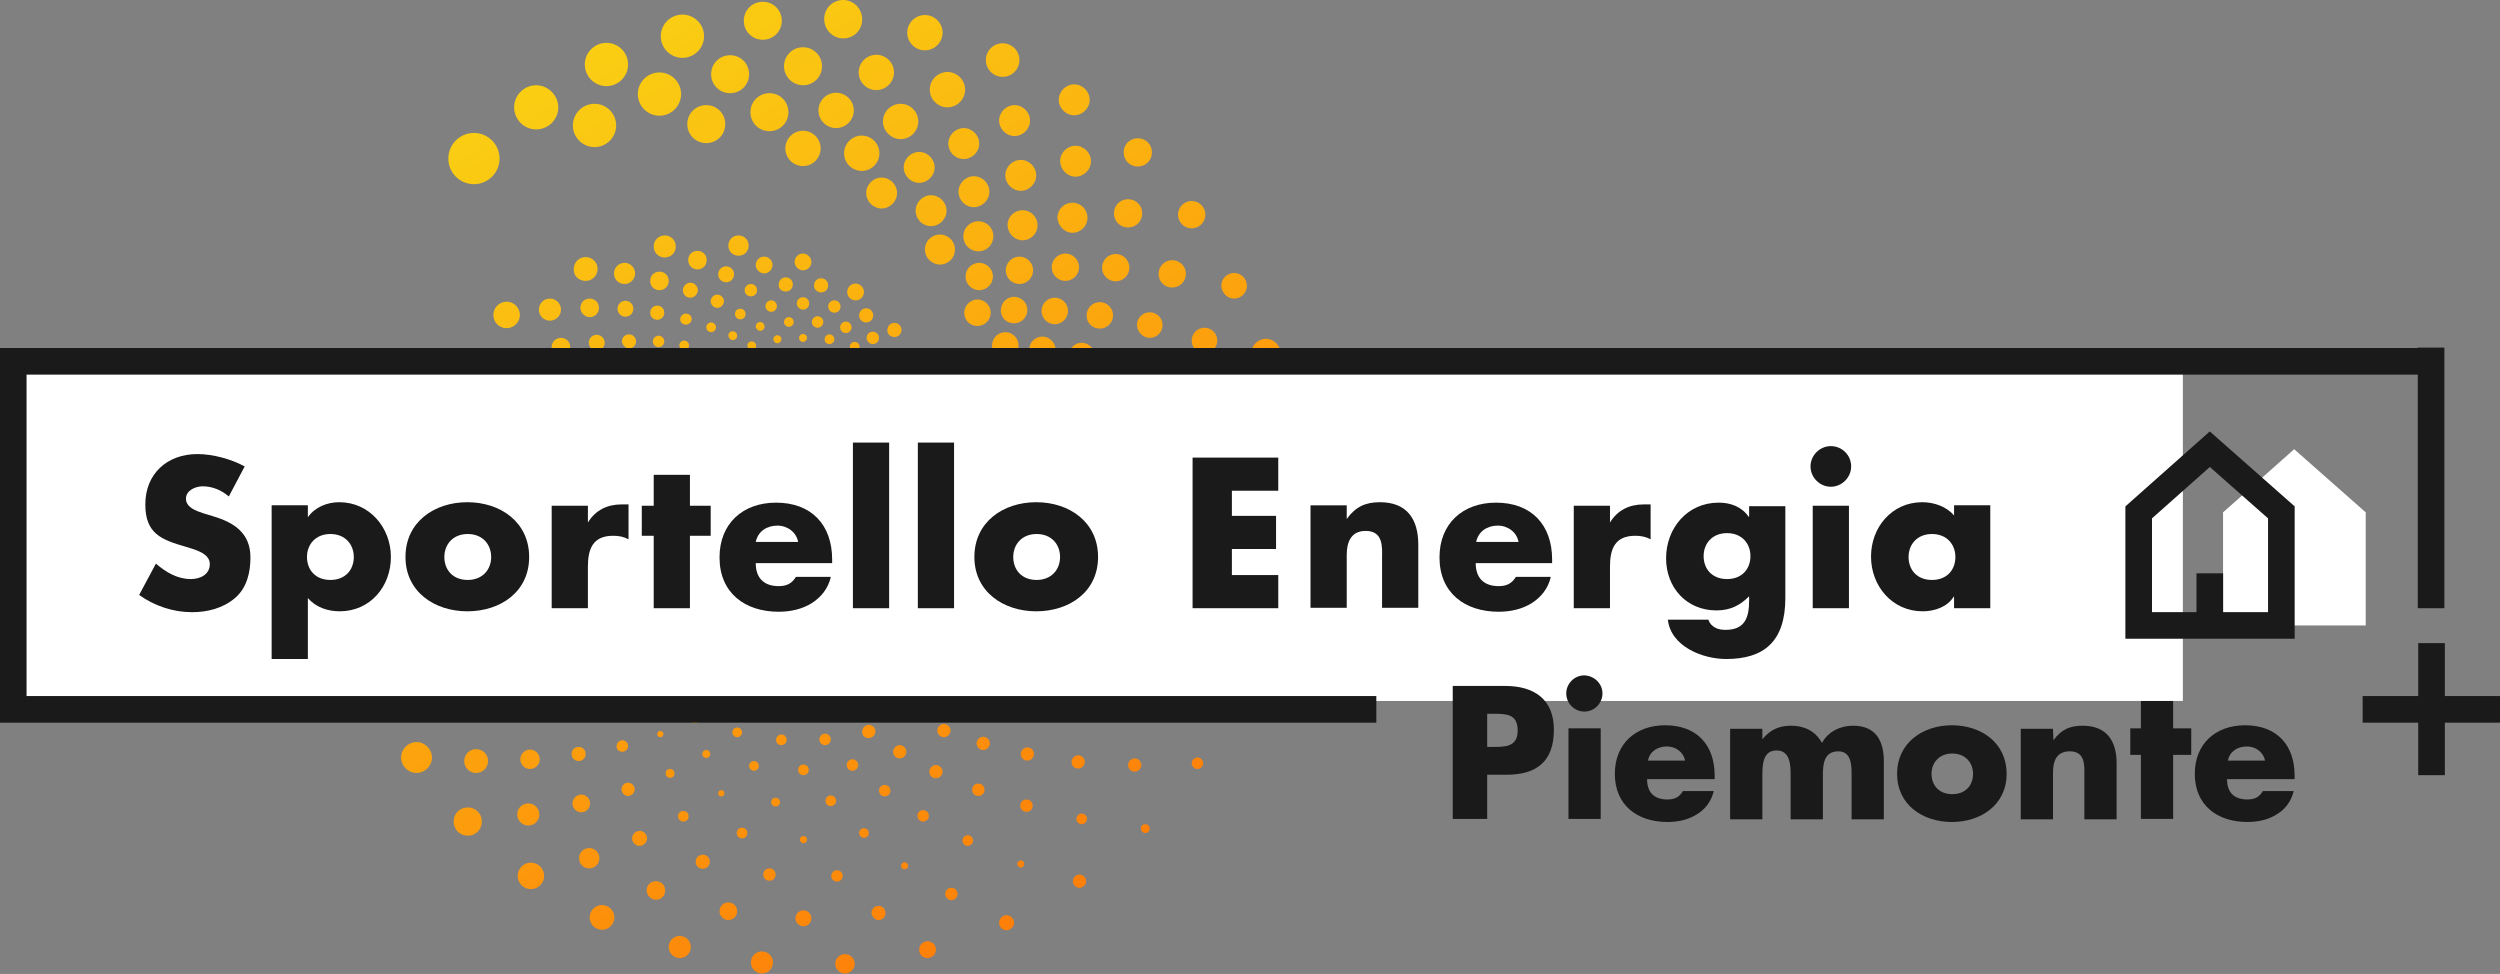 <svg xmlns="http://www.w3.org/2000/svg" xmlns:xlink="http://www.w3.org/1999/xlink" id="Livello_1" x="0px" y="0px" viewBox="0 0 566 220.5" style="enable-background:new 0 0 566 220.5;" xml:space="preserve"><rect x="0" y="0" width="566" height="220.5" fill="#808080" stroke="none"/><style type="text/css">	.st0{fill:url(#SVGID_1_);}	.st1{fill:#FFFFFF;}	.st2{fill:none;stroke:#1A1A1A;stroke-width:6.028;}	.st3{enable-background:new    ;}	.st4{fill:#1A1A1A;}</style><linearGradient id="SVGID_1_" gradientUnits="userSpaceOnUse" x1="237.012" y1="543.592" x2="126.937" y2="352.935" gradientTransform="matrix(1 0 0 1 0 -338)">	<stop offset="0" style="stop-color:#FE7F09"></stop>	<stop offset="1" style="stop-color:#FACE13"></stop></linearGradient><path class="st0" d="M101.5,35.9c0-3.2,2.6-5.8,5.8-5.8s5.8,2.6,5.8,5.8s-2.6,5.8-5.8,5.8S101.5,39.1,101.5,35.9z M121.4,29.3 c2.8,0,5-2.3,5-5s-2.3-5-5-5c-2.8,0-5,2.3-5,5S118.6,29.3,121.4,29.3z M137.3,19.5c2.7,0,4.9-2.2,4.9-4.9s-2.2-4.9-4.9-4.9 c-2.7,0-4.9,2.2-4.9,4.9S134.6,19.5,137.3,19.5z M134.6,33.3c2.7,0,4.9-2.2,4.9-4.9s-2.2-4.9-4.9-4.9c-2.7,0-4.9,2.2-4.9,4.9 S131.9,33.3,134.6,33.3z M149.3,26.2c2.7,0,4.9-2.2,4.9-4.9s-2.2-4.9-4.9-4.9c-2.7,0-4.9,2.2-4.9,4.9S146.6,26.2,149.3,26.2z  M154.5,13.1c2.7,0,4.9-2.2,4.9-4.9s-2.2-4.9-4.9-4.9c-2.7,0-4.9,2.2-4.9,4.9S151.8,13.1,154.5,13.1z M159.9,32.4 c2.4,0,4.3-1.9,4.3-4.3s-1.9-4.3-4.3-4.3s-4.3,1.9-4.3,4.3S157.5,32.4,159.9,32.4z M165.3,21.1c2.4,0,4.3-1.9,4.3-4.3 s-1.9-4.3-4.3-4.3c-2.4,0-4.3,1.9-4.3,4.3S162.9,21.1,165.3,21.1z M172.7,9c2.4,0,4.3-1.9,4.3-4.3s-1.9-4.3-4.3-4.3 c-2.4,0-4.3,1.9-4.3,4.3S170.3,9,172.7,9z M190.9,8.7c2.4,0,4.3-1.9,4.3-4.3S193.3,0,190.9,0c-2.4,0-4.3,1.9-4.3,4.3 S188.5,8.7,190.9,8.7z M181.8,19.3c2.4,0,4.3-1.9,4.3-4.3s-1.9-4.3-4.3-4.3c-2.4,0-4.3,1.9-4.3,4.3S179.5,19.3,181.8,19.3z  M174.2,29.7c2.4,0,4.3-1.9,4.3-4.3s-1.9-4.3-4.3-4.3c-2.4,0-4.3,1.9-4.3,4.3S171.8,29.7,174.2,29.7z M181.8,37.6c2.2,0,4-1.8,4-4 s-1.8-4-4-4c-2.2,0-4,1.8-4,4S179.6,37.6,181.8,37.6z M189.3,29c2.2,0,4-1.8,4-4s-1.8-4-4-4c-2.2,0-4,1.8-4,4S187.1,29,189.3,29z  M198.4,20.4c2.2,0,4-1.8,4-4s-1.8-4-4-4c-2.2,0-4,1.8-4,4S196.2,20.4,198.4,20.4z M209.4,11.4c2.2,0,4-1.8,4-4s-1.8-4-4-4 c-2.2,0-4,1.8-4,4S207.2,11.4,209.4,11.4z M195.1,38.7c2.2,0,4-1.8,4-4s-1.8-4-4-4c-2.2,0-4,1.8-4,4S192.9,38.7,195.1,38.7z  M203.9,31.5c2.2,0,4-1.8,4-4s-1.8-4-4-4c-2.2,0-4,1.8-4,4S201.8,31.5,203.9,31.5z M214.5,24.3c2.2,0,4-1.8,4-4s-1.8-4-4-4 c-2.2,0-4,1.8-4,4S212.3,24.3,214.5,24.3z M227,17.4c2.1,0,3.8-1.7,3.8-3.8s-1.7-3.8-3.8-3.8s-3.8,1.7-3.8,3.8S224.9,17.4,227,17.4z  M243.2,26.1c1.9,0,3.5-1.6,3.5-3.5s-1.6-3.5-3.5-3.5s-3.5,1.6-3.5,3.5S241.3,26.1,243.2,26.1z M229.7,30.8c1.9,0,3.5-1.6,3.5-3.5 s-1.6-3.5-3.5-3.5s-3.5,1.6-3.5,3.5S227.8,30.8,229.7,30.8z M218.2,36c1.9,0,3.5-1.6,3.5-3.5s-1.6-3.5-3.5-3.5s-3.5,1.6-3.5,3.5 C214.7,34.4,216.2,36,218.2,36z M208.1,41.4c1.9,0,3.5-1.6,3.5-3.5s-1.6-3.5-3.5-3.5s-3.5,1.6-3.5,3.5S206.2,41.4,208.1,41.4z  M199.6,47.2c1.9,0,3.5-1.6,3.5-3.5s-1.6-3.5-3.5-3.5s-3.5,1.6-3.5,3.5S197.7,47.2,199.6,47.2z M210.8,51.2c1.9,0,3.5-1.6,3.5-3.5 s-1.6-3.5-3.5-3.5s-3.5,1.6-3.5,3.5S208.8,51.2,210.8,51.2z M220.5,46.9c1.9,0,3.5-1.6,3.5-3.5s-1.6-3.5-3.5-3.5s-3.5,1.6-3.5,3.5 S218.5,46.9,220.5,46.9z M231.1,43.2c1.9,0,3.5-1.6,3.5-3.5s-1.6-3.5-3.5-3.5s-3.5,1.6-3.5,3.5S229.2,43.2,231.1,43.2z M243.5,40 c1.9,0,3.5-1.6,3.5-3.5s-1.6-3.5-3.5-3.5s-3.5,1.6-3.5,3.5C240.1,38.4,241.6,40,243.5,40z M257.6,37.7c1.8,0,3.2-1.4,3.2-3.2 s-1.4-3.2-3.2-3.2s-3.2,1.4-3.2,3.2S255.8,37.7,257.6,37.7z M255.4,51.5c1.8,0,3.2-1.4,3.2-3.2s-1.4-3.2-3.2-3.2 c-1.8,0-3.2,1.4-3.2,3.2C252.2,50.1,253.6,51.5,255.4,51.5z M242.8,52.7c1.9,0,3.4-1.5,3.4-3.4s-1.5-3.4-3.4-3.4s-3.4,1.5-3.4,3.4 C239.5,51.1,241,52.7,242.8,52.7z M231.5,54.4c1.9,0,3.4-1.5,3.4-3.4s-1.5-3.4-3.4-3.4s-3.4,1.5-3.4,3.4 C228.2,52.9,229.7,54.4,231.5,54.4z M221.5,56.9c1.9,0,3.4-1.5,3.4-3.4s-1.5-3.4-3.4-3.4s-3.4,1.5-3.4,3.4S219.6,56.9,221.5,56.9z  M212.8,59.9c1.9,0,3.4-1.5,3.4-3.4s-1.5-3.4-3.4-3.4s-3.4,1.5-3.4,3.4S211,59.9,212.8,59.9z M221.7,65.7c1.7,0,3.1-1.4,3.1-3.1 s-1.4-3.1-3.1-3.1c-1.7,0-3.1,1.4-3.1,3.1S220,65.7,221.7,65.7z M230.8,64.3c1.7,0,3.1-1.4,3.1-3.1c0-1.7-1.4-3.1-3.1-3.1 c-1.7,0-3.1,1.4-3.1,3.1S229.1,64.3,230.8,64.3z M241.2,63.6c1.7,0,3.1-1.4,3.1-3.1c0-1.7-1.4-3.1-3.1-3.1c-1.7,0-3.1,1.4-3.1,3.1 C238.1,62.2,239.5,63.6,241.2,63.6z M252.6,63.7c1.7,0,3.1-1.4,3.1-3.1c0-1.7-1.4-3.1-3.1-3.1s-3.1,1.4-3.1,3.1 S250.9,63.7,252.6,63.7z M265.4,65.1c1.7,0,3.1-1.4,3.1-3.1c0-1.7-1.4-3.1-3.1-3.1s-3.1,1.4-3.1,3.1 C262.3,63.8,263.7,65.1,265.4,65.1z M279.4,67.6c1.6,0,2.9-1.3,2.9-2.9s-1.3-2.9-2.9-2.9s-2.9,1.3-2.9,2.9 C276.6,66.3,277.8,67.6,279.4,67.6z M272.7,80c1.6,0,2.9-1.3,2.9-2.9s-1.3-2.9-2.9-2.9s-2.9,1.3-2.9,2.9 C269.8,78.8,271.1,80,272.7,80z M286.6,83.3c1.8,0,3.3-1.5,3.3-3.3s-1.5-3.3-3.3-3.3s-3.3,1.5-3.3,3.3S284.7,83.3,286.6,83.3z  M260.3,76.5c1.6,0,2.9-1.3,2.9-2.9s-1.3-2.9-2.9-2.9s-2.9,1.3-2.9,2.9C257.5,75.2,258.8,76.5,260.3,76.5z M269.8,51.7 c1.7,0,3.1-1.4,3.1-3.1c0-1.7-1.4-3.1-3.1-3.1s-3.1,1.4-3.1,3.1C266.7,50.3,268.1,51.7,269.8,51.7z M238.8,73.4c1.7,0,3-1.4,3-3 c0-1.7-1.4-3-3-3c-1.7,0-3,1.4-3,3S237.1,73.4,238.8,73.4z M229.6,73.2c1.7,0,3-1.4,3-3c0-1.7-1.4-3-3-3c-1.7,0-3,1.4-3,3 C226.5,71.9,227.9,73.2,229.6,73.2z M221.3,73.8c1.7,0,3-1.4,3-3c0-1.7-1.4-3-3-3s-3,1.4-3,3C218.3,72.5,219.6,73.8,221.3,73.8z  M227.6,81.2c1.7,0,3-1.4,3-3c0-1.7-1.4-3-3-3c-1.7,0-3,1.4-3,3C224.5,79.8,225.9,81.2,227.6,81.2z M236,82.2c1.7,0,3-1.4,3-3 s-1.4-3-3-3c-1.7,0-3,1.4-3,3S234.3,82.2,236,82.2z M244.9,83.6c1.7,0,3-1.4,3-3s-1.4-3-3-3s-3,1.4-3,3S243.2,83.6,244.9,83.6z  M114.7,74.3c1.6,0,3-1.3,3-3c0-1.6-1.3-3-3-3c-1.6,0-3,1.3-3,3S113,74.3,114.7,74.3z M124.5,72.6c1.4,0,2.5-1.1,2.5-2.5 s-1.1-2.5-2.5-2.5s-2.5,1.1-2.5,2.5S123.1,72.6,124.5,72.6z M132.6,63.6c1.5,0,2.7-1.2,2.7-2.7s-1.2-2.7-2.7-2.7s-2.7,1.2-2.7,2.7 C129.8,62.4,131,63.6,132.6,63.6z M150.5,58.3c1.4,0,2.5-1.1,2.5-2.5s-1.1-2.5-2.5-2.5s-2.5,1.1-2.5,2.5S149.1,58.3,150.5,58.3z  M157.9,61c1.2,0,2.1-0.9,2.1-2.1c0-1.2-0.9-2.1-2.1-2.1s-2.1,0.9-2.1,2.1S156.8,61,157.9,61z M167.2,57.9c1.3,0,2.3-1,2.3-2.3 s-1-2.3-2.3-2.3c-1.3,0-2.3,1-2.3,2.3S165.9,57.9,167.2,57.9z M164.4,63.9c1,0,1.8-0.8,1.8-1.8s-0.8-1.8-1.8-1.8s-1.8,0.8-1.8,1.8 C162.6,63.1,163.4,63.9,164.4,63.9z M173,61.9c1.1,0,1.9-0.9,1.9-1.9c0-1.1-0.9-1.9-1.9-1.9c-1.1,0-1.9,0.9-1.9,1.9 S172,61.9,173,61.9z M181.8,61.2c1.1,0,1.9-0.9,1.9-1.9s-0.9-1.9-1.9-1.9c-1.1,0-1.9,0.9-1.9,1.9S180.8,61.2,181.8,61.2z M193.7,68 c1.1,0,1.9-0.9,1.9-1.9s-0.9-1.9-1.9-1.9c-1.1,0-1.9,0.9-1.9,1.9S192.6,68,193.7,68z M170,67.1c0.8,0,1.4-0.6,1.4-1.4 s-0.6-1.4-1.4-1.4c-0.8,0-1.4,0.6-1.4,1.4S169.2,67.1,170,67.1z M181.8,70.1c0.8,0,1.4-0.6,1.4-1.4s-0.6-1.4-1.4-1.4 s-1.4,0.6-1.4,1.4C180.4,69.4,181,70.1,181.8,70.1z M188.9,70.8c0.8,0,1.4-0.6,1.4-1.4s-0.6-1.4-1.4-1.4c-0.8,0-1.4,0.6-1.4,1.4 S188.2,70.8,188.9,70.8z M197.6,77.9c0.8,0,1.4-0.6,1.4-1.4s-0.6-1.4-1.4-1.4c-0.8,0-1.4,0.6-1.4,1.4 C196.2,77.2,196.8,77.9,197.6,77.9z M177.9,66c0.9,0,1.6-0.7,1.6-1.6s-0.7-1.6-1.6-1.6s-1.6,0.7-1.6,1.6 C176.2,65.3,176.9,66,177.9,66z M185.9,66.2c0.9,0,1.6-0.7,1.6-1.6s-0.7-1.6-1.6-1.6c-0.9,0-1.6,0.7-1.6,1.6 C184.2,65.4,185,66.2,185.9,66.2z M196.1,73c0.9,0,1.6-0.7,1.6-1.6s-0.7-1.6-1.6-1.6s-1.6,0.7-1.6,1.6S195.2,73,196.1,73z  M202.5,76.3c0.9,0,1.6-0.7,1.6-1.6s-0.7-1.6-1.6-1.6c-0.9,0-1.6,0.7-1.6,1.6C200.8,75.5,201.5,76.3,202.5,76.3z M174.6,70.6 c0.7,0,1.3-0.6,1.3-1.3s-0.6-1.3-1.3-1.3c-0.7,0-1.3,0.6-1.3,1.3S173.9,70.6,174.6,70.6z M185.1,74.2c0.7,0,1.3-0.6,1.3-1.3 s-0.6-1.3-1.3-1.3c-0.7,0-1.3,0.6-1.3,1.3S184.4,74.2,185.1,74.2z M191.5,75.4c0.7,0,1.3-0.6,1.3-1.3s-0.6-1.3-1.3-1.3 c-0.7,0-1.3,0.6-1.3,1.3S190.8,75.4,191.5,75.4z M178.6,74c0.6,0,1.1-0.5,1.1-1.1s-0.5-1.1-1.1-1.1s-1.1,0.5-1.1,1.1 S178,74,178.6,74z M187.8,77.9c0.6,0,1.1-0.5,1.1-1.1s-0.5-1.1-1.1-1.1s-1.1,0.5-1.1,1.1S187.1,77.9,187.8,77.9z M193.5,79.6 c0.6,0,1.1-0.5,1.1-1.1s-0.5-1.1-1.1-1.1s-1.1,0.5-1.1,1.1S192.9,79.6,193.5,79.6z M181.8,77.4c0.5,0,0.9-0.4,0.9-0.9 s-0.4-0.9-0.9-0.9s-0.9,0.4-0.9,0.9S181.3,77.4,181.8,77.4z M133.5,71.8c1.2,0,2.1-0.9,2.1-2.1s-0.9-2.1-2.1-2.1s-2.1,0.9-2.1,2.1 C131.4,70.8,132.4,71.8,133.5,71.8z M127,80.7c1.2,0,2.1-0.9,2.1-2.1s-0.9-2.1-2.1-2.1c-1.2,0-2.1,0.9-2.1,2.1 C124.9,79.7,125.8,80.7,127,80.7z M149.3,65.7c1.2,0,2.1-0.9,2.1-2.1c0-1.2-0.9-2.1-2.1-2.1s-2.1,0.9-2.1,2.1 C147.2,64.8,148.1,65.7,149.3,65.7z M156.3,67.4c0.9,0,1.7-0.8,1.7-1.7s-0.8-1.7-1.7-1.7s-1.7,0.8-1.7,1.7S155.3,67.4,156.3,67.4z  M162.4,69.7c0.8,0,1.5-0.7,1.5-1.5s-0.7-1.5-1.5-1.5c-0.8,0-1.5,0.7-1.5,1.5S161.6,69.7,162.4,69.7z M167.6,72.3 c0.7,0,1.2-0.5,1.2-1.2s-0.5-1.2-1.2-1.2c-0.7,0-1.2,0.5-1.2,1.2C166.4,71.7,166.9,72.3,167.6,72.3z M172.1,74.9c0.6,0,1-0.5,1-1 s-0.5-1-1-1c-0.6,0-1,0.5-1,1S171.6,74.9,172.1,74.9z M176,77.7c0.5,0,0.9-0.4,0.9-0.9s-0.4-0.9-0.9-0.9s-0.9,0.4-0.9,0.9 S175.5,77.7,176,77.7z M141.4,64.3c1.3,0,2.4-1.1,2.4-2.4s-1.1-2.4-2.4-2.4s-2.4,1.1-2.4,2.4S140,64.3,141.4,64.3z M141.6,71.7 c1,0,1.8-0.8,1.8-1.8s-0.8-1.8-1.8-1.8s-1.8,0.8-1.8,1.8S140.6,71.7,141.6,71.7z M135.1,79.4c1,0,1.8-0.8,1.8-1.8s-0.8-1.8-1.8-1.8 s-1.8,0.8-1.8,1.8S134.1,79.4,135.1,79.4z M148.8,72.4c0.9,0,1.6-0.7,1.6-1.6s-0.7-1.6-1.6-1.6c-0.9,0-1.6,0.7-1.6,1.6 S147.9,72.4,148.8,72.4z M142.4,78.9c0.9,0,1.6-0.7,1.6-1.6s-0.7-1.6-1.6-1.6s-1.6,0.7-1.6,1.6C140.9,78.1,141.6,78.9,142.4,78.9z  M155.3,73.5c0.7,0,1.3-0.6,1.3-1.3S156,71,155.3,71c-0.7,0-1.3,0.6-1.3,1.3S154.6,73.5,155.3,73.5z M149.1,78.6 c0.7,0,1.3-0.6,1.3-1.3c0-0.7-0.6-1.3-1.3-1.3c-0.7,0-1.3,0.6-1.3,1.3S148.4,78.6,149.1,78.6z M161,75.2c0.6,0,1.1-0.5,1.1-1.1 S161.6,73,161,73s-1.1,0.5-1.1,1.1S160.4,75.2,161,75.2z M154.9,79.3c0.6,0,1.1-0.5,1.1-1.1s-0.5-1.1-1.1-1.1s-1.1,0.5-1.1,1.1 S154.3,79.3,154.9,79.3z M165.9,77c0.5,0,1-0.4,1-1c0-0.5-0.4-1-1-1s-1,0.4-1,1C165,76.6,165.4,77,165.9,77z M170.2,79.3 c0.5,0,1-0.4,1-1c0-0.5-0.4-1-1-1s-1,0.4-1,1C169.3,78.9,169.7,79.3,170.2,79.3z M249,74.4c1.7,0,3-1.4,3-3c0-1.7-1.4-3-3-3 c-1.7,0-3,1.4-3,3C246,73.1,247.3,74.4,249,74.4z M85.2,159c2.1,0,3.8-1.7,3.8-3.8s-1.7-3.8-3.8-3.8c-2.1,0-3.8,1.7-3.8,3.8 S83.1,159,85.2,159z M98.4,161.4c1.7,0,3-1.3,3-3s-1.3-3-3-3s-3,1.3-3,3C95.4,160.1,96.7,161.4,98.4,161.4z M107.8,175 c1.5,0,2.7-1.2,2.7-2.7s-1.2-2.7-2.7-2.7s-2.7,1.2-2.7,2.7C105.1,173.8,106.3,175,107.8,175z M119.6,186.9c1.4,0,2.5-1.1,2.5-2.5 s-1.1-2.5-2.5-2.5s-2.5,1.1-2.5,2.5S118.3,186.9,119.6,186.9z M133.4,196.6c1.3,0,2.3-1,2.3-2.3s-1-2.3-2.3-2.3 c-1.3,0-2.3,1-2.3,2.3S132.1,196.6,133.4,196.6z M148.5,203.7c1.2,0,2.1-0.9,2.1-2.1c0-1.2-0.9-2.1-2.1-2.1s-2.1,0.9-2.1,2.1 C146.4,202.7,147.4,203.7,148.5,203.7z M94.3,175c1.9,0,3.5-1.6,3.5-3.5s-1.6-3.5-3.5-3.5s-3.5,1.6-3.5,3.5S92.4,175,94.3,175z  M105.9,189.2c1.8,0,3.2-1.4,3.2-3.2s-1.4-3.2-3.2-3.2s-3.2,1.4-3.2,3.2S104.1,189.2,105.9,189.2z M120.2,201.3c1.7,0,3-1.4,3-3 c0-1.7-1.4-3-3-3c-1.7,0-3,1.4-3,3C117.2,199.9,118.5,201.3,120.2,201.3z M136.3,210.5c1.6,0,2.8-1.3,2.8-2.8c0-1.6-1.3-2.8-2.8-2.8 c-1.6,0-2.8,1.3-2.8,2.8C133.5,209.3,134.8,210.5,136.3,210.5z M91.5,146.3c1.7,0,3-1.3,3-3s-1.3-3-3-3s-3,1.3-3,3 S89.8,146.3,91.5,146.3z M110.4,162.7c1.3,0,2.4-1.1,2.4-2.4s-1.1-2.4-2.4-2.4s-2.4,1.1-2.4,2.4S109,162.7,110.4,162.7z M120,174.1 c1.2,0,2.2-1,2.2-2.2s-1-2.2-2.2-2.2s-2.2,1-2.2,2.2S118.8,174.1,120,174.1z M131.6,183.9c1.1,0,2-0.9,2-2s-0.9-2-2-2s-2,0.9-2,2 S130.5,183.9,131.6,183.9z M103,149.4c1.3,0,2.4-1.1,2.4-2.4s-1.1-2.4-2.4-2.4s-2.4,1.1-2.4,2.4S101.7,149.4,103,149.4z  M121.4,162.5c0.9,0,1.6-0.7,1.6-1.6s-0.7-1.6-1.6-1.6s-1.6,0.7-1.6,1.6S120.5,162.5,121.4,162.5z M131,172.3c0.9,0,1.6-0.7,1.6-1.6 c0-0.9-0.7-1.6-1.6-1.6s-1.6,0.7-1.6,1.6S130.1,172.3,131,172.3z M123.8,152.4c0.8,0,1.5-0.7,1.5-1.5s-0.7-1.5-1.5-1.5 s-1.5,0.7-1.5,1.5S122.9,152.4,123.8,152.4z M131.5,162c0.7,0,1.3-0.6,1.3-1.3s-0.6-1.3-1.3-1.3c-0.7,0-1.3,0.6-1.3,1.3 S130.8,162,131.5,162z M140.9,170.2c0.7,0,1.3-0.6,1.3-1.3s-0.6-1.3-1.3-1.3c-0.7,0-1.3,0.6-1.3,1.3 C139.5,169.6,140.1,170.2,140.9,170.2z M142.2,180.2c0.8,0,1.5-0.7,1.5-1.5s-0.7-1.5-1.5-1.5c-0.8,0-1.5,0.7-1.5,1.5 C140.8,179.6,141.4,180.2,142.2,180.2z M154.7,186c0.7,0,1.2-0.5,1.2-1.2s-0.5-1.2-1.2-1.2c-0.7,0-1.2,0.5-1.2,1.2 S154.1,186,154.7,186z M175.6,182.6c0.6,0,1-0.5,1-1c0-0.6-0.5-1-1-1c-0.6,0-1,0.5-1,1S175,182.6,175.6,182.6z M181.9,190.9 c0.4,0,0.8-0.3,0.8-0.8c0-0.4-0.3-0.8-0.8-0.8s-0.8,0.3-0.8,0.8C181.1,190.5,181.5,190.9,181.9,190.9z M168,189.8 c0.7,0,1.2-0.5,1.2-1.2s-0.5-1.2-1.2-1.2c-0.7,0-1.2,0.5-1.2,1.2S167.3,189.8,168,189.8z M174.2,199.4c0.8,0,1.4-0.6,1.4-1.4 c0-0.8-0.6-1.4-1.4-1.4s-1.4,0.6-1.4,1.4C172.8,198.8,173.4,199.4,174.2,199.4z M140.4,160.5c0.5,0,0.9-0.4,0.9-0.9 s-0.4-0.9-0.9-0.9s-0.9,0.4-0.9,0.9S139.9,160.5,140.4,160.5z M132.7,152.6c0.6,0,1.1-0.5,1.1-1.1s-0.5-1.1-1.1-1.1 s-1.1,0.5-1.1,1.1C131.6,152.1,132.1,152.6,132.7,152.6z M155.1,149.5c0.6,0,1.1-0.5,1.1-1.1s-0.5-1.1-1.1-1.1s-1.1,0.5-1.1,1.1 C154,149.1,154.5,149.5,155.1,149.5z M160.9,147.6c0.6,0,1.2-0.5,1.2-1.2s-0.5-1.2-1.2-1.2c-0.7,0-1.2,0.5-1.2,1.2 S160.3,147.6,160.9,147.6z M166,145.4c0.7,0,1.3-0.6,1.3-1.3s-0.6-1.3-1.3-1.3c-0.7,0-1.3,0.6-1.3,1.3S165.3,145.4,166,145.4z  M148.4,151.1c0.5,0,0.9-0.4,0.9-0.9s-0.4-0.9-0.9-0.9s-0.9,0.4-0.9,0.9S147.9,151.1,148.4,151.1z M142,144.6c0.5,0,0.9-0.4,0.9-0.9 s-0.4-0.9-0.9-0.9s-0.9,0.4-0.9,0.9S141.5,144.6,142,144.6z M134.4,144.2c0.5,0,0.9-0.4,0.9-0.9s-0.4-0.9-0.9-0.9s-0.9,0.4-0.9,0.9 C133.4,143.8,133.9,144.2,134.4,144.2z M148.9,144.2c0.5,0,0.9-0.4,0.9-0.9s-0.4-0.9-0.9-0.9s-0.9,0.4-0.9,0.9 S148.4,144.2,148.9,144.2z M140.6,152.1c0.4,0,0.7-0.3,0.7-0.7s-0.3-0.7-0.7-0.7s-0.7,0.3-0.7,0.7S140.2,152.1,140.6,152.1z  M149.5,166.9c0.4,0,0.7-0.3,0.7-0.7s-0.3-0.7-0.7-0.7s-0.7,0.3-0.7,0.7C148.8,166.6,149.1,166.9,149.5,166.9z M151.7,176.1 c0.6,0,1-0.4,1-1s-0.4-1-1-1s-1,0.4-1,1C150.7,175.6,151.1,176.1,151.7,176.1z M159.9,171.6c0.5,0,0.9-0.4,0.9-0.9s-0.4-0.9-0.9-0.9 s-0.9,0.4-0.9,0.9C159,171.2,159.4,171.6,159.9,171.6z M163.3,180.3c0.4,0,0.7-0.3,0.7-0.7s-0.3-0.7-0.7-0.7s-0.7,0.3-0.7,0.7 S162.9,180.3,163.3,180.3z M148.6,158.6c0.5,0,0.9-0.4,0.9-0.9s-0.4-0.9-0.9-0.9s-0.9,0.4-0.9,0.9 C147.7,158.2,148.1,158.6,148.6,158.6z M157.4,163.7c0.6,0,1.1-0.5,1.1-1.1s-0.5-1.1-1.1-1.1s-1.1,0.5-1.1,1.1 S156.8,163.7,157.4,163.7z M166.9,166.9c0.6,0,1.1-0.5,1.1-1.1s-0.5-1.1-1.1-1.1s-1.1,0.5-1.1,1.1S166.3,166.9,166.9,166.9z  M170.7,174.5c0.6,0,1.1-0.5,1.1-1.1s-0.5-1.1-1.1-1.1s-1.1,0.5-1.1,1.1S170.1,174.5,170.7,174.5z M155.9,156.3c0.6,0,1-0.5,1-1 c0-0.6-0.5-1-1-1s-1,0.5-1,1C154.8,155.8,155.3,156.3,155.9,156.3z M164.2,160.1c0.6,0,1.2-0.5,1.2-1.2s-0.5-1.2-1.2-1.2 c-0.6,0-1.2,0.5-1.2,1.2S163.5,160.1,164.2,160.1z M172.9,162.3c0.6,0,1.2-0.5,1.2-1.2c0-0.6-0.5-1.2-1.2-1.2 c-0.6,0-1.2,0.5-1.2,1.2C171.8,161.8,172.3,162.3,172.9,162.3z M176.9,168.7c0.6,0,1.2-0.5,1.2-1.2s-0.5-1.2-1.2-1.2 c-0.6,0-1.2,0.5-1.2,1.2S176.2,168.7,176.9,168.7z M181.9,175.5c0.6,0,1.2-0.5,1.2-1.2s-0.5-1.2-1.2-1.2c-0.7,0-1.2,0.5-1.2,1.2 S181.2,175.5,181.9,175.5z M188.1,182.5c0.6,0,1.2-0.5,1.2-1.2c0-0.6-0.5-1.2-1.2-1.2c-0.7,0-1.2,0.5-1.2,1.2 S187.4,182.5,188.1,182.5z M162,153.6c0.7,0,1.3-0.6,1.3-1.3s-0.6-1.3-1.3-1.3c-0.7,0-1.3,0.6-1.3,1.3 C160.8,153,161.3,153.6,162,153.6z M169.8,156.3c0.7,0,1.3-0.6,1.3-1.3s-0.6-1.3-1.3-1.3c-0.7,0-1.3,0.6-1.3,1.3 S169.1,156.3,169.8,156.3z M177.8,157.6c0.7,0,1.3-0.6,1.3-1.3s-0.6-1.3-1.3-1.3c-0.7,0-1.3,0.6-1.3,1.3S177.1,157.6,177.8,157.6z  M181.8,163.1c0.7,0,1.3-0.6,1.3-1.3s-0.6-1.3-1.3-1.3c-0.7,0-1.3,0.6-1.3,1.3S181.1,163.1,181.8,163.1z M186.8,168.7 c0.7,0,1.3-0.6,1.3-1.3s-0.6-1.3-1.3-1.3c-0.7,0-1.3,0.6-1.3,1.3S186.1,168.7,186.8,168.7z M193,174.5c0.7,0,1.3-0.6,1.3-1.3 s-0.6-1.3-1.3-1.3c-0.7,0-1.3,0.6-1.3,1.3C191.7,174,192.3,174.5,193,174.5z M200.3,180.3c0.7,0,1.3-0.6,1.3-1.3s-0.6-1.3-1.3-1.3 c-0.7,0-1.3,0.6-1.3,1.3S199.6,180.3,200.3,180.3z M209,186c0.7,0,1.3-0.6,1.3-1.3s-0.6-1.3-1.3-1.3c-0.7,0-1.3,0.6-1.3,1.3 S208.3,186,209,186z M167.5,150.7c0.7,0,1.3-0.6,1.3-1.3s-0.6-1.3-1.3-1.3c-0.7,0-1.3,0.6-1.3,1.3 C166.2,150.1,166.8,150.7,167.5,150.7z M174.6,152.5c0.7,0,1.3-0.6,1.3-1.3s-0.6-1.3-1.3-1.3c-0.7,0-1.3,0.6-1.3,1.3 S173.9,152.5,174.6,152.5z M181.8,153.2c0.8,0,1.5-0.7,1.5-1.5s-0.7-1.5-1.5-1.5c-0.8,0-1.5,0.7-1.5,1.5S180.9,153.2,181.8,153.2z  M185.9,157.8c0.8,0,1.5-0.7,1.5-1.5s-0.7-1.5-1.5-1.5c-0.8,0-1.5,0.7-1.5,1.5S185,157.8,185.9,157.8z M190.8,162.4 c0.8,0,1.5-0.7,1.5-1.5s-0.7-1.5-1.5-1.5c-0.8,0-1.5,0.7-1.5,1.5C189.3,161.8,189.9,162.4,190.8,162.4z M196.7,167.1 c0.8,0,1.5-0.7,1.5-1.5s-0.7-1.5-1.5-1.5c-0.8,0-1.5,0.7-1.5,1.5C195.1,166.5,195.8,167.1,196.7,167.1z M203.7,171.7 c0.8,0,1.5-0.7,1.5-1.5s-0.7-1.5-1.5-1.5c-0.8,0-1.5,0.7-1.5,1.5S202.8,171.7,203.7,171.7z M211.9,176.2c0.8,0,1.5-0.7,1.5-1.5 s-0.7-1.5-1.5-1.5c-0.8,0-1.5,0.7-1.5,1.5S211,176.2,211.9,176.2z M221.5,180.2c0.8,0,1.4-0.6,1.4-1.4s-0.6-1.4-1.4-1.4 s-1.4,0.6-1.4,1.4S220.7,180.2,221.5,180.2z M232.4,183.8c0.8,0,1.4-0.6,1.4-1.4s-0.6-1.4-1.4-1.4s-1.4,0.6-1.4,1.4 S231.6,183.8,232.4,183.8z M244.9,186.6c0.7,0,1.2-0.6,1.2-1.2c0-0.7-0.6-1.2-1.2-1.2c-0.7,0-1.2,0.6-1.2,1.2 C243.7,186.1,244.3,186.6,244.9,186.6z M259.3,188.6c0.5,0,1-0.4,1-1c0-0.5-0.4-1-1-1s-1,0.4-1,1 C258.3,188.2,258.8,188.6,259.3,188.6z M172.2,147.8c0.8,0,1.5-0.7,1.5-1.5s-0.7-1.5-1.5-1.5c-0.8,0-1.5,0.7-1.5,1.5 S171.4,147.8,172.2,147.8z M178.6,148.7c0.7,0,1.3-0.6,1.3-1.3s-0.6-1.3-1.3-1.3c-0.7,0-1.3,0.6-1.3,1.3 C177.3,148.1,177.9,148.7,178.6,148.7z M185.2,148.7c0.8,0,1.5-0.7,1.5-1.5s-0.7-1.5-1.5-1.5c-0.8,0-1.5,0.7-1.5,1.5 S184.3,148.7,185.2,148.7z M189,152.6c0.8,0,1.5-0.7,1.5-1.5s-0.7-1.5-1.5-1.5c-0.8,0-1.5,0.7-1.5,1.5S188.2,152.6,189,152.6z  M193.8,156.3c0.8,0,1.5-0.7,1.5-1.5s-0.7-1.5-1.5-1.5c-0.8,0-1.5,0.7-1.5,1.5S193,156.3,193.8,156.3z M199.5,160 c0.8,0,1.5-0.7,1.5-1.5s-0.7-1.5-1.5-1.5c-0.8,0-1.5,0.7-1.5,1.5S198.6,160,199.5,160z M206,163.5c0.8,0,1.5-0.7,1.5-1.5 s-0.7-1.5-1.5-1.5c-0.8,0-1.5,0.7-1.5,1.5S205.1,163.5,206,163.5z M213.7,166.9c0.8,0,1.5-0.7,1.5-1.5s-0.7-1.5-1.5-1.5 c-0.8,0-1.5,0.7-1.5,1.5S212.9,166.9,213.7,166.9z M222.6,169.8c0.8,0,1.5-0.7,1.5-1.5s-0.7-1.5-1.5-1.5c-0.8,0-1.5,0.7-1.5,1.5 S221.8,169.8,222.6,169.8z M232.6,172.2c0.8,0,1.5-0.7,1.5-1.5s-0.7-1.5-1.5-1.5c-0.8,0-1.5,0.7-1.5,1.5S231.7,172.2,232.6,172.2z  M244.1,174c0.8,0,1.5-0.7,1.5-1.5s-0.7-1.5-1.5-1.5c-0.8,0-1.5,0.7-1.5,1.5S243.2,174,244.1,174z M256.9,174.7 c0.8,0,1.5-0.7,1.5-1.5s-0.7-1.5-1.5-1.5s-1.5,0.7-1.5,1.5S256,174.7,256.9,174.7z M271.1,174.1c0.7,0,1.3-0.6,1.3-1.3 s-0.6-1.3-1.3-1.3s-1.3,0.6-1.3,1.3C269.8,173.5,270.4,174.1,271.1,174.1z M191.5,147.8c0.9,0,1.7-0.7,1.7-1.7s-0.7-1.7-1.7-1.7 c-0.9,0-1.7,0.7-1.7,1.7S190.6,147.8,191.5,147.8z M197.5,145.4c0.9,0,1.7-0.7,1.7-1.7s-0.7-1.7-1.7-1.7c-0.9,0-1.7,0.7-1.7,1.7 S196.6,145.4,197.5,145.4z M202.5,147.6c0.9,0,1.7-0.7,1.7-1.7c0-0.9-0.7-1.7-1.7-1.7s-1.7,0.7-1.7,1.7 C200.8,146.9,201.6,147.6,202.5,147.6z M208.2,149.4c0.9,0,1.7-0.7,1.7-1.7c0-0.9-0.7-1.7-1.7-1.7c-0.9,0-1.7,0.7-1.7,1.7 C206.6,148.7,207.3,149.4,208.2,149.4z M214.2,144.5c0.9,0,1.7-0.7,1.7-1.7s-0.7-1.7-1.7-1.7c-0.9,0-1.7,0.7-1.7,1.7 S213.3,144.5,214.2,144.5z M220.9,145c0.9,0,1.7-0.7,1.7-1.7c0-0.9-0.7-1.7-1.7-1.7c-0.9,0-1.7,0.7-1.7,1.7 C219.3,144.2,220,145,220.9,145z M228.5,144.9c0.9,0,1.7-0.7,1.7-1.7s-0.7-1.7-1.7-1.7c-0.9,0-1.7,0.7-1.7,1.7 S227.6,144.9,228.5,144.9z M214.7,151.1c0.9,0,1.7-0.7,1.7-1.7c0-0.9-0.7-1.7-1.7-1.7c-0.9,0-1.7,0.7-1.7,1.7 C213.1,150.3,213.8,151.1,214.7,151.1z M222.1,152.3c1,0,1.9-0.8,1.9-1.9c0-1-0.8-1.9-1.9-1.9c-1,0-1.9,0.8-1.9,1.9 C220.2,151.5,221.1,152.3,222.1,152.3z M230.5,152.9c1,0,1.9-0.8,1.9-1.9c0-1-0.8-1.9-1.9-1.9c-1,0-1.9,0.8-1.9,1.9 C228.6,152.1,229.4,152.9,230.5,152.9z M239.7,152.6c1,0,1.9-0.8,1.9-1.9c0-1-0.8-1.9-1.9-1.9c-1,0-1.9,0.8-1.9,1.9 S238.6,152.6,239.7,152.6z M249.9,151.6c1.1,0,2-0.9,2-2s-0.9-2-2-2s-2,0.9-2,2C247.9,150.7,248.8,151.6,249.9,151.6z M261.1,149.2 c1.2,0,2.1-0.9,2.1-2.1s-0.9-2.1-2.1-2.1s-2.1,0.9-2.1,2.1S259.9,149.2,261.1,149.2z M273.5,145.5c1.2,0,2.1-0.9,2.1-2.1 c0-1.2-0.9-2.1-2.1-2.1s-2.1,0.9-2.1,2.1C271.3,144.6,272.3,145.5,273.5,145.5z M196,150.7c0.9,0,1.7-0.7,1.7-1.7 c0-0.9-0.7-1.7-1.7-1.7c-0.9,0-1.7,0.7-1.7,1.7S195.1,150.7,196,150.7z M201.3,153.5c0.9,0,1.7-0.7,1.7-1.7s-0.7-1.7-1.7-1.7 c-0.9,0-1.7,0.7-1.7,1.7S200.4,153.5,201.3,153.5z M207.5,156.2c0.9,0,1.7-0.7,1.7-1.7c0-0.9-0.7-1.7-1.7-1.7 c-0.9,0-1.7,0.7-1.7,1.7C205.9,155.5,206.6,156.2,207.5,156.2z M214.6,158.6c0.9,0,1.7-0.7,1.7-1.7c0-0.9-0.7-1.7-1.7-1.7 s-1.7,0.7-1.7,1.7C212.9,157.8,213.7,158.6,214.6,158.6z M222.7,160.5c0.9,0,1.7-0.7,1.7-1.7c0-0.9-0.7-1.7-1.7-1.7 s-1.7,0.7-1.7,1.7C221.1,159.8,221.8,160.5,222.7,160.5z M231.9,161.9c0.9,0,1.7-0.7,1.7-1.7c0-0.9-0.7-1.7-1.7-1.7 s-1.7,0.7-1.7,1.7C230.2,161.1,231,161.9,231.9,161.9z M242.3,162.7c1,0,1.8-0.8,1.8-1.8s-0.8-1.8-1.8-1.8s-1.8,0.8-1.8,1.8 S241.3,162.7,242.3,162.7z M253.7,162.3c1,0,1.8-0.8,1.8-1.8s-0.8-1.8-1.8-1.8s-1.8,0.8-1.8,1.8S252.7,162.3,253.7,162.3z  M266.5,160.7c0.9,0,1.7-0.7,1.7-1.7c0-0.9-0.7-1.7-1.7-1.7c-0.9,0-1.7,0.7-1.7,1.7S265.6,160.7,266.5,160.7z M280.4,157.9 c0.9,0,1.7-0.7,1.7-1.7c0-0.9-0.7-1.7-1.7-1.7c-0.9,0-1.7,0.7-1.7,1.7C278.8,157.2,279.5,157.9,280.4,157.9z M187.7,144.7 c0.8,0,1.4-0.6,1.4-1.4c0-0.8-0.6-1.4-1.4-1.4s-1.4,0.6-1.4,1.4C186.3,144.1,186.9,144.7,187.7,144.7z M181.9,145.1 c0.8,0,1.5-0.7,1.5-1.5s-0.7-1.5-1.5-1.5c-0.8,0-1.5,0.7-1.5,1.5S181.1,145.1,181.9,145.1z M176,144.6c0.8,0,1.5-0.7,1.5-1.5 s-0.7-1.5-1.5-1.5c-0.8,0-1.5,0.7-1.5,1.5C174.5,143.9,175.2,144.6,176,144.6z M113.8,151.4c1,0,1.8-0.8,1.8-1.8s-0.8-1.8-1.8-1.8 s-1.8,0.8-1.8,1.8S112.8,151.4,113.8,151.4z M144.8,191.5c0.9,0,1.7-0.8,1.7-1.7s-0.8-1.7-1.7-1.7s-1.7,0.8-1.7,1.7 S143.9,191.5,144.8,191.5z M159.1,196.7c0.9,0,1.6-0.7,1.6-1.6s-0.7-1.6-1.6-1.6c-0.9,0-1.6,0.7-1.6,1.6S158.2,196.7,159.1,196.7z  M164.9,208.3c1.1,0,2-0.9,2-2s-0.9-2-2-2s-2,0.9-2,2S163.8,208.3,164.9,208.3z M153.9,216.9c1.4,0,2.5-1.1,2.5-2.5 s-1.1-2.5-2.5-2.5s-2.5,1.1-2.5,2.5S152.5,216.9,153.9,216.9z M172.5,220.4c1.4,0,2.5-1.1,2.5-2.5s-1.1-2.5-2.5-2.5 s-2.5,1.1-2.5,2.5C170,219.3,171.2,220.4,172.5,220.4z M181.9,209.7c1,0,1.8-0.8,1.8-1.8s-0.8-1.8-1.8-1.8s-1.8,0.8-1.8,1.8 S180.9,209.7,181.9,209.7z M189.5,199.6c0.7,0,1.3-0.6,1.3-1.3s-0.6-1.3-1.3-1.3c-0.7,0-1.3,0.6-1.3,1.3S188.8,199.6,189.5,199.6z  M195.6,189.7c0.6,0,1.1-0.5,1.1-1.1s-0.5-1.1-1.1-1.1s-1.1,0.5-1.1,1.1C194.5,189.1,195,189.7,195.6,189.7z M204.8,196.8 c0.5,0,0.8-0.4,0.8-0.8s-0.4-0.8-0.8-0.8c-0.4,0-0.8,0.4-0.8,0.8S204.3,196.8,204.8,196.8z M231.1,196.4c0.5,0,0.8-0.4,0.8-0.8 c0-0.5-0.4-0.8-0.8-0.8c-0.4,0-0.8,0.4-0.8,0.8S230.7,196.4,231.1,196.4z M198.9,208.3c0.9,0,1.6-0.7,1.6-1.6c0-0.9-0.7-1.6-1.6-1.6 s-1.6,0.7-1.6,1.6C197.4,207.6,198.1,208.3,198.9,208.3z M215.4,203.8c0.7,0,1.4-0.6,1.4-1.4s-0.6-1.4-1.4-1.4s-1.4,0.6-1.4,1.4 S214.7,203.8,215.4,203.8z M219.1,191.5c0.7,0,1.2-0.6,1.2-1.2c0-0.7-0.6-1.2-1.2-1.2c-0.7,0-1.2,0.6-1.2,1.2 S218.4,191.5,219.1,191.5z M244.4,201c0.8,0,1.5-0.7,1.5-1.5s-0.7-1.5-1.5-1.5c-0.8,0-1.5,0.7-1.5,1.5S243.6,201,244.4,201z  M210,216.9c1,0,1.9-0.8,1.9-1.9c0-1-0.8-1.9-1.9-1.9c-1,0-1.9,0.8-1.9,1.9C208.1,216.1,208.9,216.9,210,216.9z M227.9,210.6 c0.9,0,1.7-0.8,1.7-1.7s-0.8-1.7-1.7-1.7s-1.7,0.8-1.7,1.7S226.9,210.6,227.9,210.6z M191.3,220.4c1.2,0,2.2-1,2.2-2.2 s-1-2.2-2.2-2.2c-1.2,0-2.2,1-2.2,2.2S190.1,220.4,191.3,220.4z"></path><rect x="3" y="80.6" class="st1" width="491.2" height="78.1"></rect><polyline class="st2" points="311.6,160.6 3,160.6 3,81.8 550.4,81.8 "></polyline><path class="st2" d="M475.2,220.5"></path><path class="st2" d="M475.2,141.7"></path><g class="st3">	<path class="st4" d="M51.8,112.4c-1.6-1.4-3.7-2.3-5.9-2.3c-1.6,0-3.8,0.9-3.8,2.8c0,2,2.4,2.8,3.9,3.3l2.3,0.7  c4.7,1.4,8.4,3.8,8.4,9.3c0,3.4-0.8,6.9-3.5,9.2s-6.2,3.2-9.7,3.2c-4.3,0-8.5-1.4-12-3.9l3.8-7.1c2.2,1.9,4.8,3.5,7.9,3.5  c2.1,0,4.3-1,4.3-3.4c0-2.5-3.5-3.3-5.4-3.9c-5.6-1.6-9.2-3-9.2-9.6c0-6.9,4.9-11.4,11.8-11.4c3.4,0,7.6,1.1,10.7,2.8L51.8,112.4z"></path></g><g class="st3">	<path class="st4" d="M69.7,117.1L69.7,117.1c1.6-2.3,4.4-3.4,7.1-3.4c6.9,0,11.7,5.8,11.7,12.4c0,6.7-4.7,12.3-11.6,12.3  c-2.7,0-5.4-0.9-7.2-3v13.8h-8.2v-34.8h8.2V117.1z M69.5,126.1c0,2.9,1.9,5.2,5.3,5.2s5.3-2.3,5.3-5.2c0-2.8-1.9-5.2-5.3-5.2  S69.5,123.3,69.5,126.1z"></path>	<path class="st4" d="M119.8,126.1c0,7.9-6.5,12.3-14,12.3c-7.4,0-14-4.4-14-12.3s6.5-12.4,14-12.4  C113.3,113.7,119.8,118.2,119.8,126.1z M100.6,126.1c0,2.9,1.9,5.2,5.3,5.2c3.3,0,5.3-2.3,5.3-5.2c0-2.8-1.9-5.2-5.3-5.2  C102.5,120.9,100.6,123.3,100.6,126.1z"></path></g><g class="st3">	<path class="st4" d="M133.1,118.3L133.1,118.3c1.7-2.8,4.4-4.1,7.6-4.1h1.6v7.9c-1.1-0.6-2.2-0.8-3.5-0.8c-4.6,0-5.7,3-5.7,7v9.4  h-8.2v-23.2h8.2V118.3L133.1,118.3z"></path></g><g class="st3">	<path class="st4" d="M156.3,137.7H148v-16.4h-2.7v-6.8h2.7v-7h8.2v7h4.7v6.8h-4.7v16.4H156.3z"></path>	<path class="st4" d="M188.4,127.5h-17.3c0,3.3,1.8,5.2,5.2,5.2c1.8,0,3-0.6,3.9-2.1h7.9c-0.6,2.7-2.3,4.7-4.4,6  c-2.1,1.3-4.7,1.9-7.4,1.9c-7.7,0-13.4-4.3-13.4-12.3c0-7.7,5.3-12.4,12.8-12.4c8,0,12.7,5,12.7,12.9V127.5z M180.7,122.7  c-0.4-2.2-2.4-3.7-4.7-3.7c-2.4,0-4.4,1.3-4.9,3.7H180.7z"></path>	<path class="st4" d="M201.3,137.7h-8.2v-37.5h8.2V137.7z"></path>	<path class="st4" d="M216,137.7h-8.2v-37.5h8.2V137.7z"></path>	<path class="st4" d="M248.6,126.1c0,7.9-6.5,12.3-14,12.3c-7.4,0-14-4.4-14-12.3s6.5-12.4,14-12.4  C242.1,113.7,248.6,118.2,248.6,126.1z M229.4,126.1c0,2.9,1.9,5.2,5.3,5.2c3.3,0,5.3-2.3,5.3-5.2c0-2.8-1.9-5.2-5.3-5.2  C231.3,120.9,229.4,123.3,229.4,126.1z"></path>	<path class="st4" d="M278.9,111.1v5.7h10v7.5h-10v5.9h10.5v7.5H270v-34.1h19.4v7.5H278.9z"></path></g><g class="st3">	<path class="st4" d="M304.9,117.5L304.9,117.5c2-2.8,4.3-3.8,7.5-3.8c6.2,0,8.7,3.9,8.7,9.6v14.3h-8.2v-11.3c0-2.2,0.4-6.1-3.7-6.1  c-3.3,0-4.3,2.5-4.3,5.4v12h-8.2v-23.2h8.2V117.5z"></path></g><g class="st3">	<path class="st4" d="M351.4,127.5h-17.3c0,3.3,1.8,5.2,5.2,5.2c1.8,0,3-0.6,3.9-2.1h7.9c-0.6,2.7-2.3,4.7-4.4,6s-4.7,1.9-7.4,1.9  c-7.7,0-13.4-4.3-13.4-12.3c0-7.7,5.3-12.4,12.8-12.4c8,0,12.7,5,12.7,12.9L351.4,127.5L351.4,127.5z M343.8,122.7  c-0.4-2.2-2.4-3.7-4.7-3.7c-2.4,0-4.4,1.3-4.9,3.7H343.8z"></path></g><g class="st3">	<path class="st4" d="M364.5,118.3L364.5,118.3c1.7-2.8,4.4-4.1,7.6-4.1h1.6v7.9c-1.1-0.6-2.2-0.8-3.5-0.8c-4.6,0-5.7,3-5.7,7v9.4  h-8.2v-23.2h8.2V118.3z"></path></g><g class="st3">	<path class="st4" d="M404.2,135.4c0,9.9-4.9,13.8-13.4,13.8c-5.3,0-12.5-2.8-13.2-8.9h9.2c0.2,0.8,0.8,1.4,1.5,1.8  c0.7,0.4,1.6,0.5,2.4,0.5c4.4,0,5.3-2.9,5.3-6.6v-1c-2.1,2.1-4.3,3.2-7.4,3.2c-6.8,0-11.4-5.2-11.4-11.8c0-6.8,4.8-12.6,11.9-12.6  c2.7,0,5.2,0.9,6.8,3.2h0.1v-2.4h8.2V135.4z M385.7,125.9c0,2.9,1.9,5.2,5.3,5.2s5.3-2.3,5.3-5.2c0-2.8-1.9-5.2-5.3-5.2  S385.7,123.1,385.7,125.9z"></path>	<path class="st4" d="M419.1,105.6c0,2.5-2.1,4.6-4.6,4.6s-4.6-2.1-4.6-4.6s2.1-4.6,4.6-4.6S419.1,103,419.1,105.6z M418.6,137.7  h-8.2v-23.2h8.2V137.7z"></path></g><g class="st3">	<path class="st4" d="M450.6,137.7h-8.2v-2.6h-0.1c-1.4,2.3-4.3,3.3-7,3.3c-6.9,0-11.7-5.7-11.7-12.4c0-6.6,4.7-12.3,11.6-12.3  c2.7,0,5.5,1,7.2,3v-2.3h8.2V137.7z M432.1,126.1c0,2.9,1.9,5.2,5.3,5.2s5.3-2.3,5.3-5.2c0-2.8-1.9-5.2-5.3-5.2  S432.1,123.3,432.1,126.1z"></path></g><g class="st3">	<path class="st4" d="M328.8,155.3h12c6.5,0,11,3,11,9.9c0,7.1-3.8,10.2-10.7,10.2h-4.4v10h-7.8v-30.1H328.8z M336.7,169.1h1.3  c2.8,0,5.6,0,5.6-3.7c0-3.8-2.6-3.8-5.6-3.8h-1.3V169.1z"></path>	<path class="st4" d="M362.8,157c0,2.2-1.8,4.1-4.1,4.1c-2.2,0-4.1-1.8-4.1-4.1c0-2.2,1.8-4.1,4.1-4.1  C361,153,362.8,154.8,362.8,157z M362.4,185.4h-7.3v-20.5h7.3V185.4z"></path>	<path class="st4" d="M388.2,176.4h-15.3c0,3,1.6,4.6,4.6,4.6c1.6,0,2.7-0.5,3.5-1.9h7c-0.6,2.4-2,4.2-3.9,5.3  c-1.9,1.2-4.2,1.7-6.6,1.7c-6.8,0-11.9-3.8-11.9-10.9c0-6.8,4.7-11,11.4-11c7.1,0,11.2,4.4,11.2,11.4L388.2,176.4L388.2,176.4z   M381.5,172.2c-0.4-2-2.2-3.2-4.1-3.2c-2.1,0-3.9,1.1-4.3,3.2H381.5z"></path>	<path class="st4" d="M398.9,167.5L398.9,167.5c1.8-2.3,3.9-3.2,6.6-3.2c3,0,5.5,1.2,7,3.9c1.4-2.6,4.2-3.9,7-3.9c5.2,0,7,3.4,7,8.1  v13.1h-7.3v-9.8c0-2.1,0.1-5.6-3-5.6c-3.4,0-3.5,3.2-3.5,5.6v9.8h-7.3v-9.8c0-2.3,0-5.8-3.2-5.8s-3.2,3.5-3.2,5.8v9.8h-7.3V165h7.3  v2.5H398.9z"></path>	<path class="st4" d="M454.3,175.2c0,7-5.8,10.9-12.4,10.9s-12.4-3.9-12.4-10.9s5.8-11,12.4-11C448.6,164.2,454.3,168.2,454.3,175.2  z M437.3,175.2c0,2.6,1.7,4.6,4.7,4.6s4.7-2,4.7-4.6c0-2.5-1.7-4.6-4.7-4.6C439,170.6,437.3,172.7,437.3,175.2z"></path>	<path class="st4" d="M464.9,167.6L464.9,167.6c1.8-2.5,3.8-3.3,6.6-3.3c5.5,0,7.7,3.5,7.7,8.5v12.7h-7.3v-10c0-2,0.3-5.4-3.3-5.4  c-3,0-3.8,2.2-3.8,4.8v10.6h-7.3V165h7.3L464.9,167.6L464.9,167.6z"></path>	<path class="st4" d="M492,185.4h-7.3v-14.5h-2.4v-6h2.4v-6.2h7.3v6.2h4.1v6H492V185.4z"></path>	<path class="st4" d="M519.5,176.4h-15.3c0,3,1.6,4.6,4.6,4.6c1.6,0,2.7-0.5,3.5-1.9h7c-0.6,2.4-2,4.2-3.9,5.3  c-1.9,1.2-4.2,1.7-6.6,1.7c-6.8,0-11.9-3.8-11.9-10.9c0-6.8,4.7-11,11.4-11c7.1,0,11.2,4.4,11.2,11.4V176.4z M512.8,172.2  c-0.4-2-2.2-3.2-4.1-3.2c-2.1,0-3.9,1.1-4.3,3.2H512.8z"></path></g><polygon class="st1" points="535.6,141.6 535.6,116 519.4,101.7 503.3,116 503.3,141.6 519.4,141.6 "></polygon><polygon class="st2" points="516.5,141.6 516.5,116 500.3,101.7 484.2,116 484.2,141.6 500.3,141.6 "></polygon><line class="st2" x1="500.3" y1="129.8" x2="500.3" y2="142.4"></line><line class="st2" x1="550.4" y1="78.7" x2="550.4" y2="137.7"></line><path class="st2" d="M534.8,217.4"></path><line class="st2" x1="550.5" y1="145.6" x2="550.5" y2="175.5"></line><g>	<line class="st2" x1="566" y1="160.6" x2="534.9" y2="160.6"></line></g></svg>